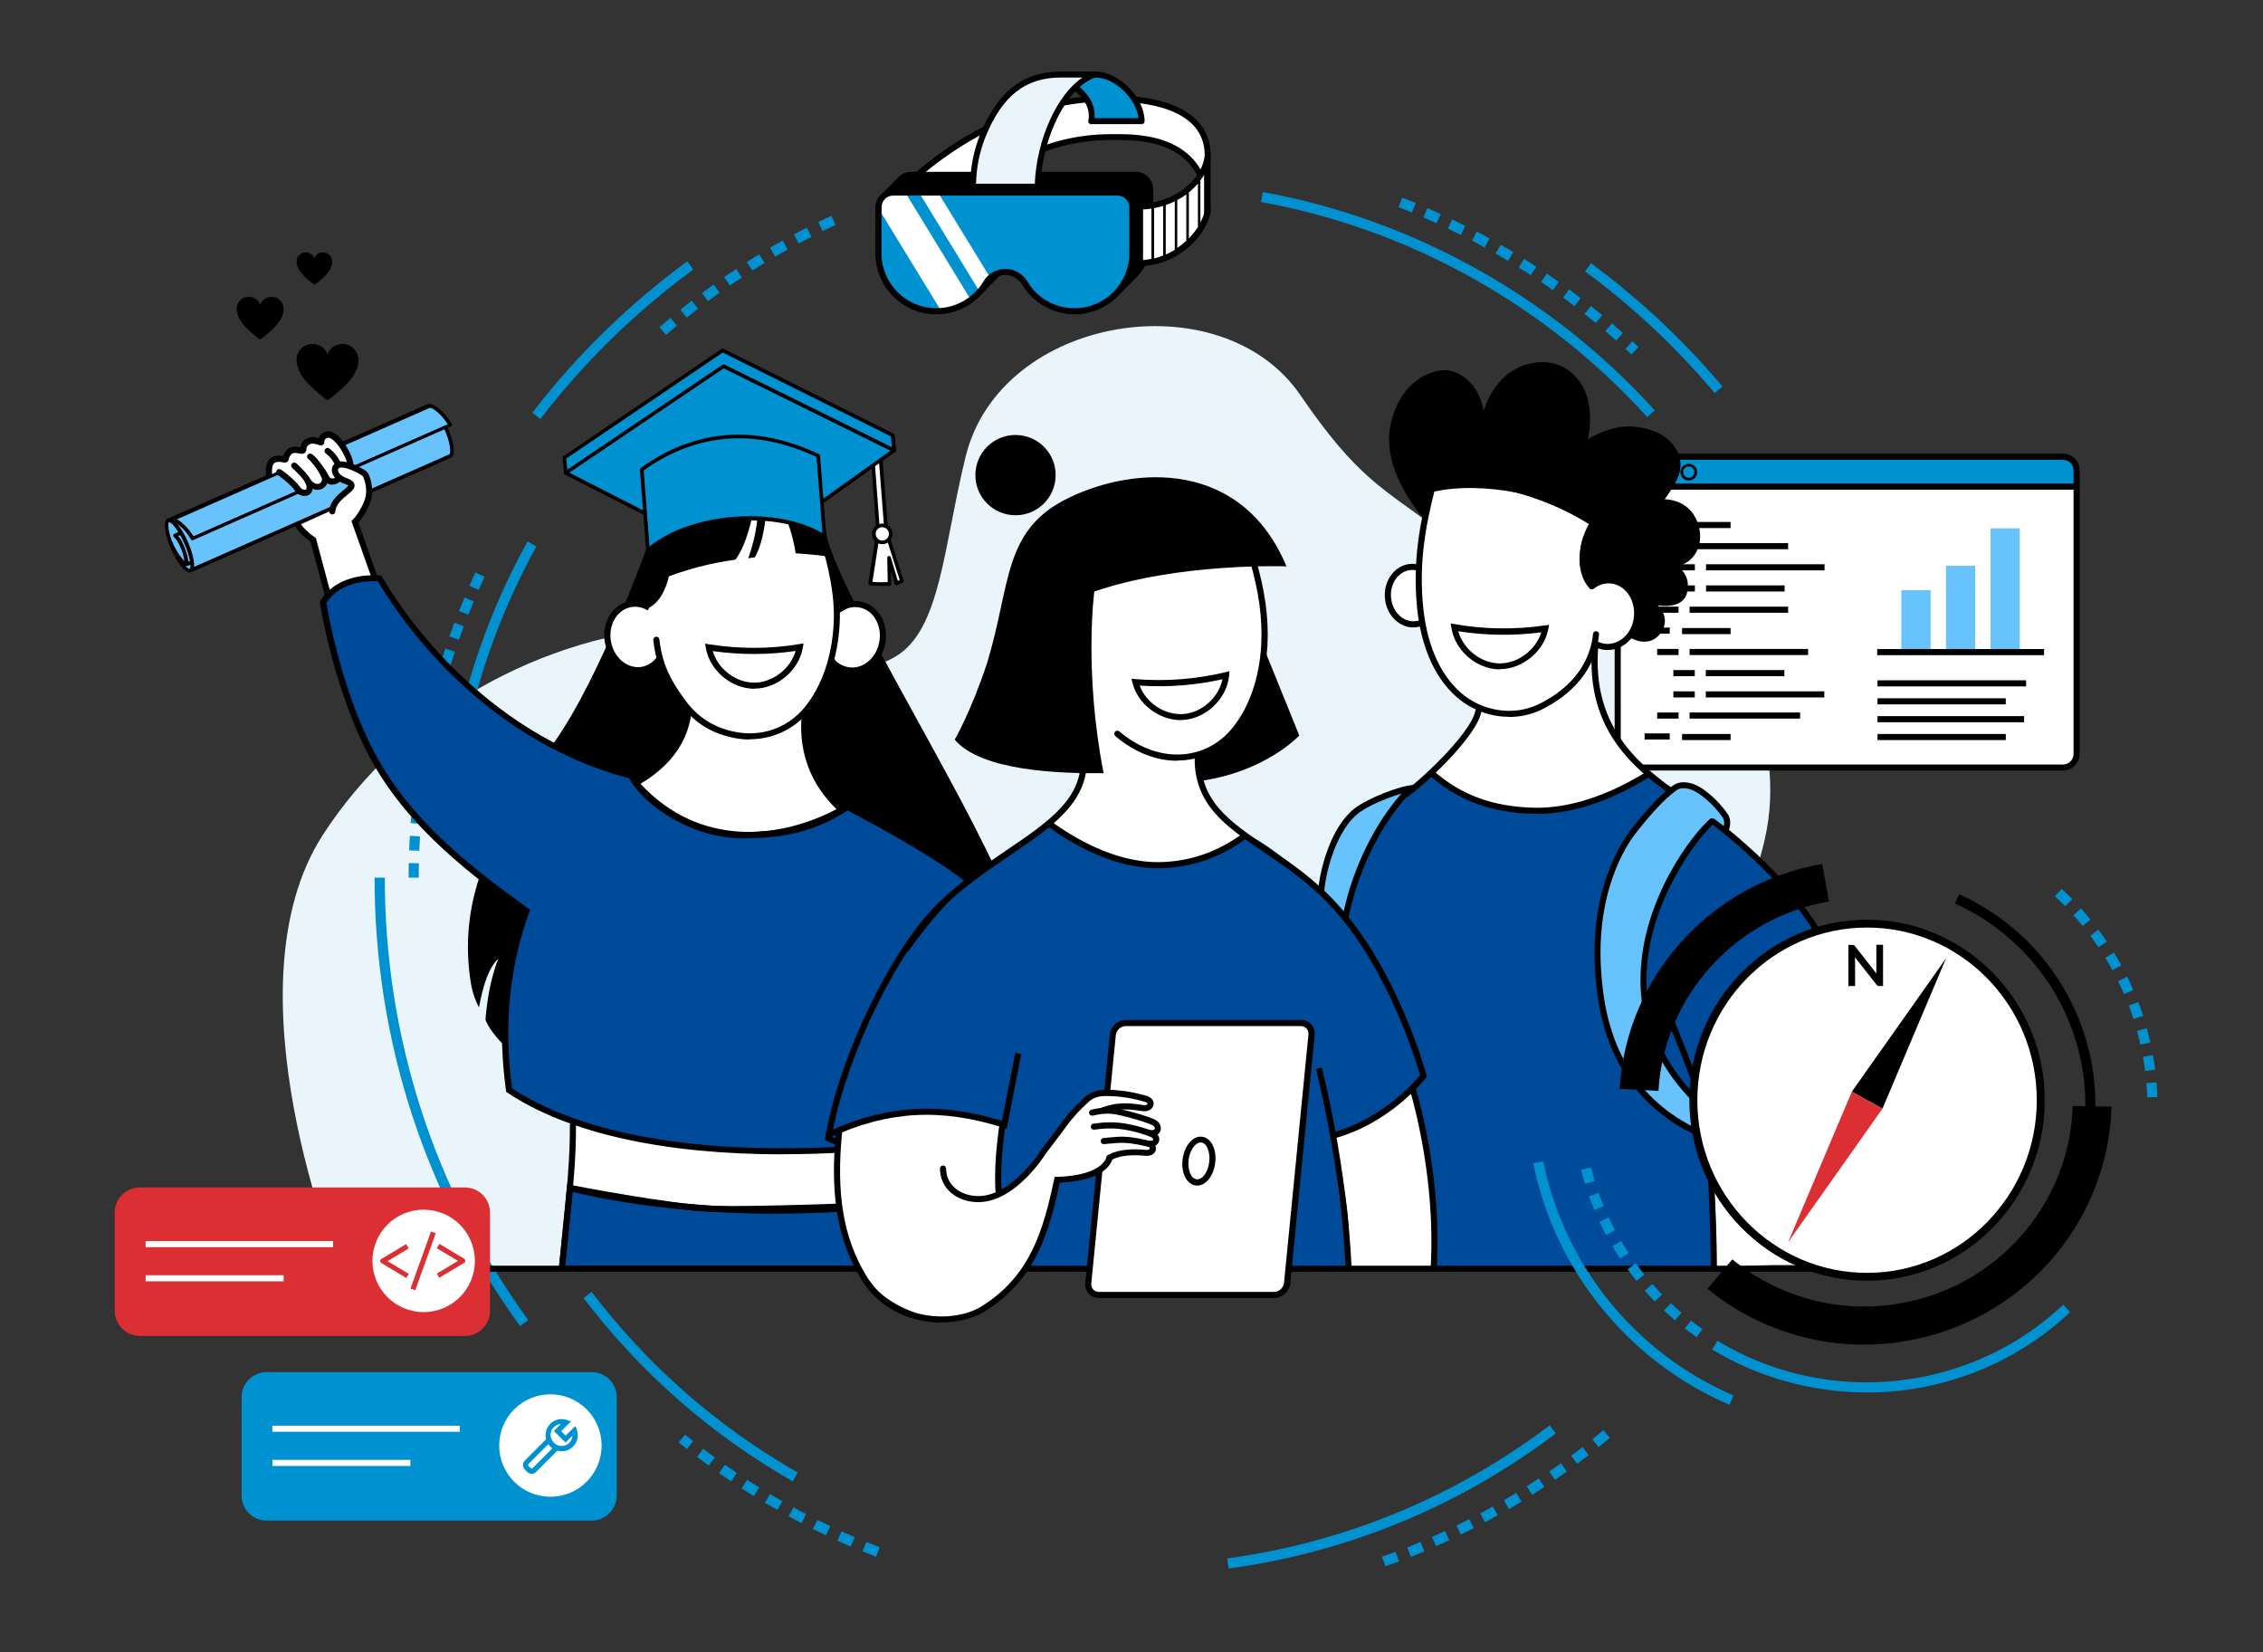 <?xml version="1.0" encoding="UTF-8"?>
<svg id="Ebene_1" data-name="Ebene 1" xmlns="http://www.w3.org/2000/svg" xmlns:xlink="http://www.w3.org/1999/xlink" viewBox="0 0 192.67 140.67">
  <rect x="0" y="0" width="192.67" height="140.67" fill="#333333" stroke="none"/>
  <defs>
    <style>
      .cls-1 {
        clip-path: url(#clippath);
      }

      .cls-2 {
        fill: none;
      }

      .cls-2, .cls-3, .cls-4, .cls-5, .cls-6, .cls-7, .cls-8, .cls-9 {
        stroke-width: 0px;
      }

      .cls-3 {
        fill: #db2f34;
      }

      .cls-4 {
        fill: #68c2fc;
      }

      .cls-5 {
        fill: #000;
      }

      .cls-6 {
        fill: #004a9a;
      }

      .cls-7 {
        fill: #fff;
      }

      .cls-8 {
        fill: #eaf4fb;
      }

      .cls-9 {
        fill: #0091d1;
      }
    </style>
    <clipPath id="clippath">
      <path class="cls-2" d="M89.3,16.4h-13.25c-.69,0-1.25.56-1.25,1.25v3.92c0,2.72,2.2,4.93,4.92,4.93,1.8,0,3.37-.96,4.23-2.4.35-.58.96-.95,1.64-.95.68,0,1.3.37,1.65.95.86,1.44,2.43,2.4,4.23,2.4,2.72,0,4.92-2.21,4.92-4.93v-3.92c0-.69-.56-1.25-1.25-1.25h-5.85Z"/>
    </clipPath>
  </defs>
  <g>
    <path class="cls-8" d="M160.32,107.7s6.65-10.31,1.35-15.16c-4.42-4.05-15.36-9.33-13.52-14.53,1.75-4.95,3.08-8.06,2.38-13.61-1.35-10.62-20.69-13.77-28.09-19.32-4.73-3.54-6.88-4.35-11.72-11.43-6.71-9.82-25.52-6.85-28.5,5.2-1.9,7.7-2.12,14.75-5.96,17.04-5.54,3.31-11.38-2.9-17.82-2.57-12.3.65-24.3,7.43-30.97,17.79-8.39,13.03,1.41,36.82,1.41,36.82l131.45-.24Z"/>
    <path class="cls-9" d="M176.79,41.3h-39.06v-.96c0-.66.53-1.19,1.19-1.19h36.68c.66,0,1.19.53,1.19,1.19v.96Z"/>
    <path class="cls-7" d="M137.73,41.39h39.06v22.83c0,.62-.53,1.12-1.19,1.12h-36.68c-.66,0-1.19-.5-1.19-1.12v-22.83Z"/>
    <path class="cls-5" d="M175.64,65.6h-36.75c-.78,0-1.42-.63-1.42-1.41v-24.15c0-.78.64-1.42,1.42-1.42h36.75c.78,0,1.42.64,1.42,1.42v24.15c0,.78-.64,1.41-1.42,1.41M138.89,39.14c-.49,0-.9.4-.9.9v24.15c0,.49.4.9.9.9h36.75c.49,0,.9-.4.9-.9v-24.15c0-.49-.4-.9-.9-.9h-36.75Z"/>
    <rect class="cls-5" x="137.88" y="41.17" width="38.79" height=".52"/>
    <path class="cls-5" d="M139.34,40.91c-.39,0-.71-.32-.71-.71s.32-.71.71-.71.71.32.71.71-.32.71-.71.71M139.34,39.71c-.27,0-.48.22-.48.48s.22.49.48.49.48-.22.48-.49-.22-.48-.48-.48"/>
    <path class="cls-5" d="M141.56,40.91c-.39,0-.71-.32-.71-.71s.32-.71.71-.71.71.32.71.71-.32.71-.71.71M141.56,39.71c-.27,0-.48.22-.48.48s.22.49.48.49.48-.22.48-.49-.22-.48-.48-.48"/>
    <path class="cls-9" d="M144.38,40.2c0,.33-.27.6-.6.6s-.6-.27-.6-.6.27-.6.6-.6.6.27.6.6"/>
    <path class="cls-5" d="M143.78,40.91c-.39,0-.71-.32-.71-.71s.32-.71.71-.71.71.32.71.71-.32.71-.71.71M143.78,39.71c-.27,0-.48.22-.48.48s.22.49.48.49.48-.22.48-.49-.22-.48-.48-.48"/>
    <rect class="cls-5" x="140.02" y="44.44" width="2.14" height=".52"/>
    <rect class="cls-5" x="143.21" y="44.44" width="4.13" height=".52"/>
    <rect class="cls-5" x="140.02" y="53.43" width="2.14" height=".52"/>
    <rect class="cls-5" x="143.21" y="53.47" width="4.13" height=".52"/>
    <rect class="cls-5" x="140.02" y="62.44" width="2.14" height=".52"/>
    <rect class="cls-5" x="143.21" y="62.49" width="4.13" height=".52"/>
    <rect class="cls-5" x="141.09" y="46.24" width="1.82" height=".52"/>
    <rect class="cls-5" x="143.85" y="46.24" width="8.39" height=".52"/>
    <rect class="cls-5" x="142.48" y="48.04" width="1.82" height=".52"/>
    <rect class="cls-5" x="145.25" y="48.04" width="10.09" height=".52"/>
    <rect class="cls-5" x="142.48" y="49.84" width="1.82" height=".52"/>
    <rect class="cls-5" x="145.25" y="49.84" width="6.69" height=".52"/>
    <rect class="cls-5" x="141.09" y="51.65" width="1.82" height=".52"/>
    <rect class="cls-5" x="143.85" y="51.65" width="8.39" height=".52"/>
    <rect class="cls-5" x="141.09" y="55.25" width="1.82" height=".52"/>
    <rect class="cls-5" x="143.85" y="55.25" width="10.09" height=".52"/>
    <rect class="cls-5" x="142.47" y="57.05" width="1.82" height=".52"/>
    <rect class="cls-5" x="145.23" y="57.05" width="6.69" height=".52"/>
    <rect class="cls-5" x="142.47" y="58.86" width="1.82" height=".52"/>
    <rect class="cls-5" x="145.23" y="58.86" width="10.09" height=".52"/>
    <rect class="cls-5" x="141.09" y="60.66" width="1.82" height=".52"/>
    <rect class="cls-5" x="143.85" y="60.66" width="9.41" height=".52"/>
    <rect class="cls-4" x="161.88" y="50.25" width="2.49" height="5.27"/>
    <rect class="cls-4" x="165.68" y="48.17" width="2.49" height="7.35"/>
    <rect class="cls-4" x="169.47" y="44.98" width="2.49" height="10.54"/>
    <rect class="cls-5" x="159.82" y="55.26" width="14.21" height=".52"/>
    <rect class="cls-5" x="159.85" y="57.92" width="12.65" height=".52"/>
    <rect class="cls-5" x="159.85" y="59.45" width="10.92" height=".52"/>
    <rect class="cls-5" x="159.85" y="62.49" width="10.92" height=".52"/>
    <rect class="cls-5" x="159.85" y="60.97" width="12.48" height=".52"/>
    <path class="cls-7" d="M48.78,95.76l-.26,5.38s4.27,1.36,12.16,1.78c7.89.42,14.75-.33,14.75-.33l-.26-4.77s-9.95-.01-13.2.06c-3.25.08-13.2-2.12-13.2-2.12"/>
    <path class="cls-9" d="M39.7,62.53l-.85-.18c1.21-5.68,3.24-11.15,6.06-16.25l.76.42c-2.77,5.02-4.78,10.41-5.97,16.01"/>
    <path class="cls-9" d="M56.71,28.51l-.57-.65c.31-.27.63-.54.94-.8l.55.66c-.31.26-.62.52-.93.79M58.47,27.04l-.54-.67c.32-.26.65-.52.97-.77l.53.68c-.32.25-.64.5-.96.76M60.28,25.64l-.52-.69c.33-.25.66-.49,1-.73l.5.7c-.33.24-.66.48-.99.72M62.14,24.3l-.49-.71c.34-.23.68-.47,1.03-.69l.48.72c-.34.23-.68.45-1.01.68M64.05,23.03l-.46-.73c.35-.22.7-.44,1.05-.65l.45.74c-.35.21-.69.43-1.04.64M66,21.84l-.44-.75c.36-.21.71-.41,1.08-.61l.42.76c-.36.2-.71.4-1.06.61M68,20.72l-.41-.76c.36-.19.73-.39,1.1-.57l.4.77c-.36.19-.72.38-1.08.57M70.04,19.68l-.38-.78c.37-.18.74-.36,1.12-.53l.36.78c-.37.17-.74.35-1.1.52"/>
    <path class="cls-9" d="M35.65,74.72h-.86c0-.41,0-.83.01-1.24l.86.02c0,.41-.01.81-.01,1.22M35.7,72.43l-.86-.03c.01-.41.03-.83.06-1.24l.86.05c-.02.4-.04.81-.06,1.22M35.82,70.14l-.86-.06c.03-.41.06-.82.1-1.23l.86.08c-.04.4-.07.81-.1,1.22M36.03,67.86l-.86-.1c.05-.41.1-.82.15-1.23l.86.11c-.05.4-.1.81-.15,1.21M36.33,65.59l-.85-.13c.06-.41.13-.82.2-1.23l.85.15c-.07.4-.13.8-.19,1.21M36.71,63.33l-.85-.16c.08-.41.16-.81.24-1.21l.85.17c-.08.4-.16.8-.24,1.2M37.18,61.09l-.84-.19c.09-.4.19-.81.29-1.21l.84.21c-.1.39-.19.79-.28,1.19M37.73,58.86l-.83-.22c.11-.4.22-.8.33-1.19l.83.24c-.11.39-.22.78-.33,1.18M38.36,56.66l-.83-.26c.12-.39.25-.79.38-1.18l.82.27c-.13.39-.25.77-.37,1.16M39.08,54.48l-.82-.29c.14-.39.28-.78.42-1.17l.81.3c-.14.38-.28.76-.42,1.15M39.88,52.34l-.8-.32c.15-.38.31-.77.46-1.15l.8.33c-.15.38-.31.76-.46,1.13M40.75,50.22l-.79-.35c.17-.38.34-.76.51-1.13l.79.36c-.17.37-.34.74-.5,1.11"/>
    <path class="cls-9" d="M138.9,30.18l-.51-.48.59-.64.52.48-.59.63ZM137.6,28.99c-.3-.27-.61-.54-.92-.8l.56-.66c.31.27.62.54.93.82l-.57.64ZM135.86,27.5c-.31-.26-.63-.52-.95-.77l.54-.68c.32.26.65.52.96.78l-.55.67ZM134.06,26.07c-.32-.25-.65-.49-.98-.73l.51-.7c.33.24.66.49.99.74l-.53.69ZM132.22,24.71c-.33-.23-.67-.47-1.01-.7l.48-.72c.34.23.68.47,1.02.71l-.5.71ZM130.33,23.43c-.34-.22-.68-.44-1.03-.66l.46-.73c.35.22.7.44,1.04.67l-.47.72ZM128.39,22.21c-.35-.21-.7-.42-1.05-.62l.43-.75c.36.2.71.41,1.07.63l-.44.74ZM126.4,21.07c-.35-.2-.71-.39-1.07-.58l.4-.77c.37.19.73.39,1.09.59l-.42.76ZM124.37,20c-.36-.18-.73-.36-1.1-.54l.37-.78c.37.18.74.36,1.11.55l-.39.77ZM122.31,19.01c-.37-.17-.74-.33-1.12-.5l.34-.79c.38.16.76.33,1.13.5l-.36.79ZM120.21,18.09c-.38-.15-.75-.31-1.13-.45l.31-.81c.39.15.77.3,1.15.46l-.33.8Z"/>
    <path class="cls-6" d="M47.84,108.02l.68-6.88s8.5,1.66,12.16,1.78c3.67.12,14.75-.33,14.75-.33l1.61,5.43h-29.21Z"/>
    <path class="cls-5" d="M77.4,108.28h-29.85l.74-7.45.28.05c.08.02,8.52,1.66,12.12,1.78,3.62.12,14.62-.32,14.73-.33h.2s1.77,5.95,1.77,5.95ZM48.12,107.76h28.58l-1.46-4.9c-1.52.06-11.21.43-14.57.32-3.27-.11-10.42-1.45-11.92-1.73l-.63,6.31Z"/>
    <path class="cls-5" d="M55.2,46.26s-4.02,11.33-8.03,16.96c-5.54,7.78-8.01,13.29-7.17,19.87.12.94.29,1.74.78,2.68.33-1.77.78-3.32,1.64-4.15-.65,1.71-.94,3.44-1.09,5.19,0,0,.8,2.76,7.44,6.21,3.17,1.24,33.32,0,33.32,0,0,0,7.17-9.31,2.76-18.83-4.41-9.52-13.77-24.33-14.6-29.09,0,0-.81-3.23-6.62-3.54-5.81-.31-8.41,4.7-8.41,4.7"/>
    <path class="cls-7" d="M71.66,68.95c-5.11-4.63-2.58-10.6-2.58-10.6l-10.46.16c.44,4.28-1.89,6.67-4.5,8.16,2.99,3.35,9.29,6.84,17.53,2.28"/>
    <path class="cls-5" d="M63.91,71.38c-4.25,0-7.73-2.01-9.98-4.54l-.21-.24.28-.16c3.29-1.89,4.72-4.48,4.37-7.91l-.03-.28,11.14-.17-.15.37c-.02.06-2.39,5.86,2.52,10.3l.27.24-.32.17c-2.82,1.56-5.47,2.2-7.88,2.2M54.53,66.73c5.04,5.43,11.84,4.71,16.69,2.16-4.14-3.99-2.95-8.91-2.51-10.28l-9.8.15c.27,3.43-1.17,6.04-4.37,7.97"/>
    <path class="cls-7" d="M55.75,50.14l-.38-4.65s9.38-4.25,13.24-1.77c0,0,1.26.31,2.24,4.43.97,4.11.49,4.11.49,4.11,0,0,1.11-.72,1.43-.77.32-.05,1.71.34,1.98.99.27.65.54,1.82.38,2.36-.16.54-1.29,2.07-2.21,2.15-1.74.15-2.07-1.04-2.07-1.04,0,0-.81,3.36-2,4.38-1.19,1.03-2,2.22-4.76,2.49-2.76.27-5.47-2.63-6.07-3.17-.6-.54-1.94-3.49-1.94-3.49,0,0-.97.87-1.46.92-.49.05-2-.6-2-.6l-.92-2.11.43-1.89.97-.92h1.79l.43.16.43-1.57Z"/>
    <path class="cls-5" d="M54.31,57.31c-1.32,0-2.52-1.08-2.81-2.59-.31-1.68.64-3.27,2.12-3.54.61-.11,1.23,0,1.79.35l-.27.44c-.44-.27-.93-.37-1.42-.28-1.2.22-1.96,1.54-1.7,2.94.26,1.4,1.44,2.36,2.64,2.14.51-.1.97-.4,1.29-.86l.43.3c-.4.57-.97.95-1.62,1.07-.15.03-.29.04-.44.04"/>
    <path class="cls-5" d="M72.57,57.35c-.15,0-.29-.01-.44-.04-.64-.12-1.4-.55-1.57-1.06l.49-.16c.08.25.6.61,1.17.71,1.21.22,2.38-.74,2.64-2.14.13-.68.02-1.37-.31-1.93-.32-.55-.81-.91-1.39-1.01-.48-.09-.97,0-1.42.28l-.27-.44c.55-.34,1.19-.46,1.79-.35.72.13,1.34.58,1.74,1.26.39.67.52,1.48.38,2.29-.28,1.51-1.49,2.59-2.8,2.59"/>
    <path class="cls-5" d="M64.22,58.64c-1.95,0-3.8-1.56-4.13-3.48l-.06-.36.36.06c2.59.4,5.16.4,7.66-.02l.36-.06-.06.36c-.32,1.92-2.17,3.49-4.12,3.49h0ZM60.68,55.43c.44,1.51,1.95,2.69,3.53,2.69h0c1.58,0,3.09-1.19,3.53-2.7-2.31.34-4.68.35-7.07.01"/>
    <path class="cls-5" d="M55.08,49.88s3.02-1.62,7.53-2.23c.99-1.34,1.36-3.32,1.88-5.54.14,1.76-.07,3.35-.78,5.42,0,0,.19-.02.56-.08.8-1.47.93-3.28,1.12-5.58,1.89,1.59,2.35,5.24,2.35,5.24,0,0,1.72.09,2.9.3l-1.14-7.91s-12.2.44-12.33.75c-.13.32-2.01,4.71-2.01,4.71.08,1.77.11,3.46-.07,4.91"/>
    <polygon class="cls-9" points="76.11 38.35 62.33 40.35 48.17 40.26 48.04 38.96 61.51 29.83 75.99 37.05 76.11 38.35"/>
    <path class="cls-5" d="M62.36,40.51l-14.19-.09c-.08,0-.15-.06-.15-.14l-.12-1.3c0-.06.02-.11.07-.14l13.47-9.13s.11-.04.16-.01l14.48,7.22s.08.07.09.12l.12,1.3c0,.08-.05.16-.13.17l-13.78,2ZM48.31,40.11l14.03.09,13.61-1.98-.1-1.07-14.32-7.14-13.32,9.03.1,1.07Z"/>
    <path class="cls-7" d="M75.62,45.82l-.47.04-.47.04-.59,3.78c.61.1,1.65.03,1.65.03l-.05-2.22.65,2.17c.11-.04.45-.2.45-.2l-1.16-3.64Z"/>
    <path class="cls-5" d="M74.99,49.88c-.31,0-.66-.01-.93-.06-.08-.02-.14-.09-.13-.18l.59-3.78c.01-.07.07-.12.14-.13l.95-.07c.06,0,.14.04.16.11l1.16,3.65c.02.07-.01.15-.08.19-.04.02-.35.17-.47.2-.04.01-.08,0-.12-.01-.04-.02-.06-.05-.08-.09l-.32-1.07.02,1.07c0,.08-.06.15-.14.16-.02,0-.36.02-.75.02M74.27,49.54c.44.05,1.04.03,1.31.02l-.04-2.07c0-.08.05-.14.13-.16.08,0,.15.04.17.11l.6,2.01s.1-.05.16-.07l-1.08-3.4-.7.05-.54,3.5Z"/>
    <polygon class="cls-7" points="74.95 38.97 74.95 38.96 63.28 38.85 63.32 39.3 74.33 39.4 74.78 45.48 75.47 45.42 74.97 38.97 74.95 38.97"/>
    <path class="cls-5" d="M74.78,45.63s-.07-.01-.1-.04c-.03-.03-.05-.07-.05-.11l-.44-5.93-10.87-.1c-.08,0-.15-.06-.15-.14l-.04-.45s.01-.09.04-.12c.03-.03.07-.05.11-.05h0l11.68.11s.08.02.11.04c.03.03.06.07.06.11l.5,6.46c0,.09-.06.16-.14.17l-.69.05s0,0-.01,0M63.46,39.14l10.87.1c.08,0,.15.06.15.14l.44,5.92.38-.03-.48-6.17-11.38-.1v.14Z"/>
    <path class="cls-6" d="M60.57,39.23c.04.51.77.87,1.62.8.86-.07,1.52-.53,1.48-1.04-.04-.51-.77-.87-1.62-.8-.86.07-1.52.53-1.48,1.04"/>
    <path class="cls-5" d="M61.99,40.15c-.36,0-.69-.07-.96-.2-.34-.17-.54-.42-.57-.71-.04-.58.65-1.09,1.58-1.16.43-.03.85.04,1.18.2.34.17.54.42.57.71.04.58-.65,1.09-1.59,1.16-.07,0-.14,0-.21,0M62.26,38.29c-.06,0-.13,0-.2,0-.78.06-1.41.48-1.38.92.01.2.17.39.44.52.29.14.66.2,1.06.17.78-.06,1.41-.48,1.38-.92-.02-.2-.17-.39-.44-.52-.24-.12-.54-.18-.86-.18"/>
    <path class="cls-7" d="M74.4,45.5c-.03-.4.27-.74.66-.78.4-.03.74.27.78.66.03.4-.27.74-.66.78-.4.03-.74-.27-.78-.66"/>
    <path class="cls-5" d="M75.11,46.33c-.21,0-.41-.07-.57-.21-.18-.15-.29-.36-.3-.6-.02-.23.06-.46.21-.64.15-.18.37-.29.6-.3.02,0,.04,0,.07,0,.45,0,.84.35.87.81.04.48-.32.9-.81.94-.02,0-.05,0-.07,0M75.12,44.88s-.03,0-.04,0c-.15.01-.29.08-.39.2-.1.11-.15.26-.13.41.01.15.08.29.19.39.11.1.25.15.41.14.31-.02.54-.3.52-.61-.02-.3-.27-.52-.56-.52"/>
    <polygon class="cls-9" points="76.11 38.35 68.61 43.71 62.37 40.89 56.43 44.48 48.17 40.26 61.6 31.19 76.11 38.35"/>
    <path class="cls-5" d="M56.43,44.64s-.05,0-.07-.02l-8.26-4.22s-.08-.07-.08-.13c0-.06.02-.11.07-.14l13.43-9.08s.11-.04.16-.01l14.51,7.16s.08.07.09.13c0,.06-.02.11-.07.14l-7.5,5.36s-.1.04-.16.02l-6.17-2.78-5.87,3.55s-.05.02-.08.02M48.47,40.24l7.95,4.06,5.86-3.55s.1-.03.15,0l6.16,2.78,7.22-5.16-14.2-7.01-13.14,8.88Z"/>
    <path class="cls-9" d="M70.19,45.69c-3.96-2.55-11.61-1.86-15.03,1.16l-.53-6.88c4.57-3.27,9.68-3.7,15.03-1.16l.53,6.88Z"/>
    <path class="cls-5" d="M55.17,47.01s-.04,0-.06-.01c-.05-.02-.09-.07-.1-.13l-.53-6.88c0-.06.02-.11.06-.14,4.68-3.35,9.79-3.74,15.19-1.18.05.02.08.07.09.13l.53,6.88c0,.06-.03.12-.08.15-.05.03-.12.03-.16,0-3.81-2.46-11.44-1.86-14.84,1.15-.03.03-.07.04-.1.04M54.8,40.05l.5,6.48c3.57-2.91,10.76-3.46,14.72-1.14l-.5-6.48c-5.23-2.46-10.18-2.07-14.72,1.14"/>
    <path class="cls-5" d="M63.84,62.96c-.47,0-.94-.05-1.42-.15-1.97-.41-3.44-1.37-4.62-3.04-1.22-1.72-1.93-3.06-2.18-5.27-.02-.14.09-.27.23-.29.16-.02.27.08.29.23.24,2.1.92,3.39,2.09,5.03,1.1,1.55,2.47,2.45,4.3,2.83,2.27.47,4.5-.3,5.95-2.05,1.47-1.77,2.36-4.33,2.5-7.19.12-2.49-.48-4.9-1.15-7.14-.04-.14.04-.28.17-.32.14-.04.28.04.32.17.68,2.28,1.3,4.74,1.17,7.31-.15,2.97-1.08,5.63-2.62,7.49-1.27,1.53-3.09,2.37-5.04,2.37"/>
    <path class="cls-5" d="M55.31,51.71c1.59-.86,1.79-3.57,1.79-3.57l-1.96.25-.29,2.53.46.79Z"/>
    <path class="cls-4" d="M14.31,44.32l22.23-9.75s1.27.4,1.8,1.61l-.46.18s.97,1.23.51,2.42l-22.21,9.9s-1.43-1.17-1.69-2.36c-.27-1.19-.17-2-.17-2"/>
    <path class="cls-4" d="M16.23,48.56l22.09-9.74h0c.32-.14.16-1.21-.36-2.39-.52-1.18-1.2-2.01-1.52-1.87l-22.13,9.76"/>
    <path class="cls-5" d="M16.23,48.72c-.06,0-.12-.04-.14-.09-.03-.08,0-.17.08-.21l22.09-9.74c.13-.06.14-.87-.44-2.18-.58-1.31-1.2-1.86-1.32-1.79l-22.13,9.76c-.08.03-.17,0-.21-.08-.04-.08,0-.17.08-.21l22.13-9.75c.5-.21,1.25.86,1.73,1.95.48,1.09.78,2.37.28,2.59l-22.09,9.74s-.04.01-.06.01"/>
    <path class="cls-4" d="M14.61,44.24c.27-.12,1.27.65,1.79,1.61l21.94-9.67c-.53-.97-1.53-1.73-1.79-1.61l-21.93,9.67Z"/>
    <path class="cls-5" d="M16.4,46.01c-.06,0-.11-.03-.14-.08-.51-.93-1.4-1.57-1.6-1.55-.08.03-.17,0-.2-.08-.04-.08,0-.17.08-.21,0,0,0,0,0,0l21.93-9.67c.4-.18,1.47.72,1.99,1.68.02.04.03.08.01.12-.02.04-.05.07-.09.09l-21.93,9.67s-.04.01-.06.01M15.07,44.21c.45.25,1.03.83,1.4,1.45l21.65-9.54c-.52-.86-1.32-1.43-1.52-1.4l-21.53,9.49Z"/>
    <path class="cls-4" d="M15.84,46.19c.52,1.18.69,2.24.38,2.38-.31.14-.99-.7-1.51-1.88-.52-1.18-.69-2.24-.38-2.38s.99.7,1.51,1.88"/>
    <path class="cls-5" d="M16.14,48.74c-.2,0-.45-.17-.72-.52-.29-.36-.6-.89-.85-1.47-.48-1.1-.78-2.37-.29-2.59.23-.1.52.07.86.49.29.37.59.89.85,1.47.48,1.09.78,2.37.29,2.58-.04.02-.09.03-.14.03M14.41,44.45s0,0-.01,0c-.13.06-.12.86.45,2.18.25.56.53,1.05.81,1.4.3.38.46.41.49.4.13-.06.12-.86-.46-2.17-.25-.56-.53-1.05-.81-1.4-.27-.34-.43-.4-.48-.4"/>
    <path class="cls-4" d="M15.84,47.96c.07-.23-.09-.88-.41-1.6-.14-.32-.36-.6-.54-.78l.37-.17"/>
    <path class="cls-5" d="M15.84,48.12s-.03,0-.04,0c-.08-.03-.13-.11-.1-.19.04-.14-.05-.7-.4-1.49-.11-.26-.3-.53-.51-.74-.04-.04-.05-.09-.04-.14,0-.05.04-.09.09-.11l.37-.17c.08-.03.17,0,.21.08.03.08,0,.17-.08.2l-.17.08c.13.15.3.38.42.67.25.58.52,1.37.41,1.7-.02.07-.08.11-.15.11"/>
    <path class="cls-5" d="M15.92,48.19c-.48,0-1.14-.99-1.58-1.99l.29-.13c.58,1.31,1.17,1.85,1.3,1.8l.37-.17.13.28-.37.17s-.09.03-.13.03"/>
    <path class="cls-7" d="M22.9,40.46s.07-1.46.74-1.37l.67.09s-.04-.56.49-.79c.53-.23,1.14.19,1.14.19,0,0-.12-.67.23-.93.35-.26,1.19.05,1.19.05,0,0,.09-.53.44-.67.35-.14,1.12.68,1.66,1.27.54.59.41,1.24.41,1.24l1.22.82s.53,1.56.23,2.26c-.3.69-.97,1.68-.97,1.68l1.78,4.93s-2.54.12-3.35.8l-.82.68-1.18-4.73-1.38-1.24,2.67-1.21s1.28-1.39,1.68-1.89c.41-.51-.06-.63-.06-.63l-.88-.42s-.09.28-.36.38c-.27.1-.59-.14-.59-.14,0,0-.26.39-.56.6-.31.2-.81-.1-.81-.1,0,0,.01.47-.33.61-.34.13-.56-.05-.56-.05l-1.99-1.74-.7.33Z"/>
    <path class="cls-5" d="M29.63,40.83c-.28,0-.52-.31-.61-.42-.17-.27-.29-.48-.4-.68-.27-.48-.45-.8-.89-1.13-.12-.09-.14-.25-.05-.36.08-.11.25-.14.36-.05.53.4.75.79,1.04,1.3.11.19.22.4.37.64.05.07.09.11.12.14.03-.13.04-.39-.01-.77-.06-.44-.43-1.12-.74-1.54-.36-.48-.74-.75-.95-.68-.17.05-.26.17-.26.35v.13s-.21.18-.21.18l-.16-.03s-.09-.02-.14-.04c-.21-.07-.54-.18-.78-.02-.16.1-.23.24-.23.39,0,.12-.05.24-.14.31-.1.08-.22.11-.34.08-.22-.05-.58-.12-.75,0-.19.14-.25.35-.27.46-.01.1-.07.18-.15.24-.08.05-.18.07-.28.05-.23-.06-.54-.09-.73,0-.08.04-.34.18-.26,1.03.01.14-.09.27-.24.28-.16,0-.27-.1-.28-.24-.07-.82.11-1.31.54-1.54.3-.15.68-.13.92-.08.06-.19.18-.44.43-.63.3-.23.73-.18,1.03-.12.03-.2.13-.48.45-.69.39-.26.82-.17,1.11-.08.07-.23.25-.46.58-.56.62-.19,1.21.46,1.52.87.29.39.75,1.18.84,1.77.08.54.09,1.23-.29,1.39-.05.02-.1.03-.15.03"/>
    <path class="cls-5" d="M27.88,50.76c-.11,0-.22-.08-.25-.19l-1.19-4.44c-.56-.4-.98-.81-1.27-1.24-.08-.12-.05-.28.07-.36.12-.08.28-.05.36.07.27.4.67.78,1.22,1.16l.08.05.02.09,1.21,4.53c.04.14-.05.28-.18.32-.02,0-.04,0-.07,0"/>
    <path class="cls-6" d="M82.6,75.04c-3.15-2.59-10.44-6.35-10.44-6.35-2.39,1.57-4.95,2.45-9.11,2.41-3.77-.03-7.42-2.35-8.93-4.43-.16-.21-.29-.43-.4-.64-14.44-3.72-21.37-16.78-21.41-16.8-3.71-.22-4.81,2.05-4.81,2.05,0,0,1.18,7.67,4.43,13.45,3.25,5.78,8.56,9.68,12.88,12.8-1.76,4.82-2.22,9.91-1.47,15.26,7.44,4.97,20.29,6.09,34.24,4.59.82-7.78,1.19-13.35-.13-16.82l5.15-5.54Z"/>
    <path class="cls-5" d="M66.68,98.28c-10.15,0-18.29-1.79-23.48-5.25l-.1-.06-.02-.12c-.75-5.37-.28-10.48,1.41-15.2-4.05-2.93-9.51-6.92-12.79-12.77-3.23-5.76-4.45-13.46-4.46-13.54v-.08s.02-.07.02-.07c.05-.1,1.23-2.42,5.06-2.2l.09.02c.08.04.1.07.17.19,1.26,2.18,8.2,13.24,21.19,16.59l.11.03.05.1c.1.19.23.4.38.6,1.5,2.07,5.06,4.29,8.72,4.32.09,0,.18,0,.26,0,3.6,0,6.14-.69,8.7-2.37l.13-.08.13.07c.07.04,7.35,3.8,10.49,6.38l.21.17-5.23,5.62c1.22,3.36.99,8.32.09,16.79l-.02.21-.21.02c-3.85.41-7.5.62-10.93.62M43.59,92.66c6.82,4.49,18.79,6.09,33.76,4.51.73-6.94,1.21-12.96-.14-16.49l-.06-.15,5.07-5.45c-2.96-2.34-9.07-5.57-10.05-6.08-2.67,1.72-5.31,2.41-9.12,2.37-3.83-.04-7.56-2.36-9.13-4.54-.14-.19-.26-.38-.36-.57-13.06-3.42-20.06-14.48-21.38-16.77-3.08-.14-4.18,1.48-4.39,1.85.14.86,1.38,7.93,4.39,13.28,3.27,5.83,8.78,9.81,12.8,12.72l.16.11-.07.18c-1.7,4.65-2.2,9.71-1.47,15.02"/>
    <path class="cls-5" d="M47.84,108.28s-.02,0-.03,0c-.14-.01-.25-.14-.23-.29.78-7.43.94-9.3.94-12.23,0-.14.12-.26.26-.26s.26.12.26.26c0,2.96-.17,4.83-.95,12.28-.01.13-.13.23-.26.23"/>
    <path class="cls-5" d="M76.81,108.11c-1.66-4.2-1.89-7.43-1.89-10.29h.52c0,2.81.22,5.98,1.85,10.1l-.48.19Z"/>
    <path class="cls-5" d="M66.09,103.34c-10.68,0-17.56-1.93-17.64-1.95l.14-.5c.11.03,11.06,3.09,26.82,1.44l.05.51c-3.36.35-6.5.49-9.37.49"/>
    <path class="cls-5" d="M29.29,29.29c-.92-.08-1.41.64-1.41.98,0-.34-.48-1.02-1.37-.98-.74.04-1.29.67-1.26,1.41.05,1.12.93,2.08,2.54,3.33.05.04.13.04.19,0,1.58-1.22,2.46-2.17,2.54-3.26.05-.74-.48-1.41-1.22-1.48"/>
    <path class="cls-5" d="M23.22,25.28c-.7-.06-1.07.48-1.07.74,0-.26-.37-.78-1.04-.75-.56.03-.99.51-.96,1.07.04.85.7,1.58,1.93,2.53.04.03.1.03.14,0,1.2-.93,1.87-1.65,1.93-2.48.04-.56-.37-1.07-.93-1.12"/>
    <path class="cls-5" d="M27.58,21.49c-.53-.05-.81.37-.81.57,0-.2-.28-.59-.79-.57-.43.02-.75.39-.73.81.03.65.54,1.2,1.47,1.92.03.02.08.02.11,0,.91-.7,1.42-1.25,1.46-1.88.03-.43-.28-.81-.71-.85"/>
    <path class="cls-5" d="M28.3,41.27c-.33,0-.62-.19-.77-.52-.26-.57-1.03-1.44-1.04-1.45-.09-.11-.08-.27.02-.37.11-.09.27-.09.37.02.03.04.83.94,1.12,1.58.13.29.41.2.46.18.13-.05.33-.22.24-.5-.04-.14.03-.28.16-.33.14-.05.28.03.33.16.18.54-.14.99-.54,1.15-.12.05-.24.07-.35.07"/>
    <path class="cls-5" d="M25.93,42.23c-.3,0-.62-.17-.83-.47-.41-.6-1.47-1.34-1.48-1.35-.12-.08-.15-.24-.06-.36.08-.12.24-.15.36-.07.05.03,1.15.8,1.62,1.48.15.22.39.28.49.23.1-.05.1-.27-.01-.54-.15-.37-.87-1.07-1.14-1.31-.11-.1-.12-.26-.02-.37.1-.11.26-.12.37-.02.11.1,1.05.95,1.27,1.5.33.82-.08,1.12-.22,1.19-.1.06-.22.08-.34.08"/>
    <path class="cls-5" d="M27.04,41.71c-.31,0-.69-.16-1.04-.59-.09-.11-.07-.27.04-.36.11-.09.27-.07.36.04.29.36.61.49.84.34.14-.09.23-.29.13-.5-.57-1.16-1.1-1.54-1.11-1.55-.12-.08-.15-.24-.07-.36.08-.12.24-.15.36-.07.03.02.64.44,1.28,1.75.21.42.07.92-.32,1.16-.13.08-.29.14-.48.14"/>
    <path class="cls-7" d="M28.29,43.53c.07-1.53,2.71-2.06,1.12-2.6-1.2-.4-1.15-1.54-.17-1.39.66.1,1.37.5,1.69.7.11.07.2.17.25.29.15.37.42,1.23.12,2.08-.4,1.13-1.08,1.81-1.08,1.81l1.64,4.64"/>
    <path class="cls-5" d="M31.86,49.32c-.11,0-.21-.07-.24-.17l-1.7-4.79.12-.12s.65-.66,1.02-1.71c.27-.79,0-1.59-.12-1.9-.03-.07-.08-.12-.14-.16-.27-.17-.97-.57-1.59-.66-.09-.01-.38-.04-.43.15-.04.18.15.55.72.74.29.1.62.25.68.55.06.33-.24.58-.62.89-.43.36-.98.81-1.01,1.41,0,.14-.12.25-.26.25,0,0,0,0-.01,0-.14,0-.25-.13-.25-.27.04-.83.71-1.39,1.2-1.79.17-.14.39-.32.43-.41h0s-.1-.06-.33-.14c-.84-.28-1.17-.9-1.06-1.35.07-.31.38-.64,1.01-.54.68.1,1.41.5,1.78.73.16.1.28.24.35.41.15.36.46,1.32.13,2.27-.32.91-.81,1.54-1.03,1.79l1.59,4.49c.05.14-.02.28-.16.33-.03.01-.06.02-.09.02"/>
    <path class="cls-9" d="M50.38,129.46h-27.68c-1.18,0-2.13-.96-2.13-2.14v-8.37c0-1.18.96-2.13,2.13-2.13h27.68c1.18,0,2.13.96,2.13,2.13v8.37c0,1.18-.96,2.14-2.13,2.14"/>
    <rect class="cls-7" x="23.19" y="121.38" width="15.96" height=".52"/>
    <rect class="cls-7" x="23.19" y="124.29" width="11.75" height=".52"/>
    <path class="cls-7" d="M42.5,123.07c0-2.41,1.95-4.36,4.36-4.36s4.36,1.95,4.36,4.36-1.95,4.36-4.36,4.36-4.36-1.95-4.36-4.36"/>
    <path class="cls-9" d="M47.82,123.55c-.36,0-.71-.14-.97-.4-.53-.53-.53-1.4,0-1.93.38-.38.94-.5,1.44-.32l.32.12-.83.83.38.38.83-.83.12.32c.18.5.06,1.06-.32,1.44h0c-.26.26-.6.4-.97.4M47.76,121.24c-.23.01-.44.11-.61.27-.37.37-.37.96,0,1.33.18.18.41.27.66.27.25,0,.49-.1.66-.27h0c.16-.17.26-.38.27-.61l-.59.59-.99-.99.59-.59Z"/>
    <path class="cls-9" d="M45.26,125.47c-.14,0-.27-.05-.38-.16l-.2-.2c-.21-.21-.21-.55,0-.76l2.12-2.12.13.29c.11.25.29.43.54.55l.29.13-2.12,2.12c-.1.1-.24.16-.38.16M46.69,122.95l-1.7,1.7s-.04.11,0,.15l.2.2s.11.04.15,0l1.7-1.7c-.14-.1-.25-.21-.35-.35"/>
    <path class="cls-9" d="M46.01,35.67l-.69-.53c3.77-4.9,8.21-9.24,13.2-12.89l.51.7c-4.92,3.6-9.3,7.88-13.02,12.72"/>
    <path class="cls-9" d="M44.28,112.9c-8.1-11.15-12.39-24.35-12.39-38.18h.87c0,13.64,4.23,26.67,12.22,37.67l-.7.51Z"/>
    <path class="cls-9" d="M145.99,33.47c-1.77-2.1-3.68-4.11-5.7-5.96-1.69-1.56-3.49-3.04-5.34-4.4l.51-.7c1.87,1.38,3.69,2.89,5.41,4.46,2.04,1.88,3.99,3.91,5.78,6.04l-.66.56Z"/>
    <path class="cls-9" d="M140.24,35.51c-8.63-9.53-20.3-16.04-32.88-18.31l.15-.85c12.76,2.31,24.61,8.91,33.37,18.58l-.64.58Z"/>
    <path class="cls-9" d="M74.58,132.54c-.39-.15-.77-.3-1.15-.46l.33-.8c.38.15.76.3,1.14.45l-.31.81ZM72.43,131.67c-.38-.16-.76-.33-1.13-.5l.35-.79c.37.17.74.33,1.12.49l-.34.79ZM70.31,130.71c-.37-.18-.75-.36-1.11-.54l.39-.77c.36.18.73.36,1.1.53l-.37.78ZM68.23,129.68c-.37-.19-.73-.39-1.09-.58l.42-.76c.36.19.71.39,1.08.57l-.4.77ZM66.19,128.56c-.36-.2-.72-.41-1.07-.62l.44-.74c.35.21.7.41,1.05.62l-.43.75ZM64.19,127.38c-.35-.22-.7-.44-1.05-.66l.47-.73c.34.22.68.44,1.03.65l-.46.74ZM62.24,126.12c-.34-.23-.68-.46-1.02-.7l.5-.71c.33.23.67.46,1.01.69l-.48.72ZM60.34,124.78c-.33-.24-.66-.49-.99-.74l.52-.69c.32.25.65.49.98.73l-.51.7ZM58.49,123.38c-.24-.19-.48-.38-.71-.57l.54-.67c.23.19.47.38.7.56l-.54.68Z"/>
    <path class="cls-8" d="M45.05,103.45c-1.04-1.87-1.99-3.81-2.83-5.78l.8-.34c.82,1.94,1.76,3.86,2.78,5.7l-.75.42Z"/>
    <path class="cls-9" d="M67.49,126.12c-6.95-3.97-12.95-9.23-17.81-15.61l.69-.52c4.79,6.29,10.7,11.46,17.55,15.38l-.43.75Z"/>
    <path class="cls-6" d="M140.2,65.99s-5.27,3.58-10.13,3.01c-4.85-.57-8.19-3.19-8.19-3.19,0,0-3.71,3.21-5.21,4.88-1.51,1.68-2.34,7.53-2.34,7.53,3.22,3.81,6.73,13.5,6.73,13.5l-.85,1.05s2.62,8.5,1.63,15.15l26.53.08c.58-7.12-3.59-16.52-3.59-16.52,0,0,7.99-3.35,12.79-6.63-5.38-10.98-10.18-13.82-17.37-18.87"/>
    <path class="cls-7" d="M157.58,84.87s2.36,6.99,1.62,10.25c-1.96,8.73-1.96,12.2-1.96,12.2l-11.32.62s.72-5.37-.95-13.05l-.23-3.35c4.11-1.77,8.75-4.22,12.84-6.67"/>
    <path class="cls-5" d="M146.18,107.94h-.52c0-.1-.01-9.71-1.18-16.35l.51-.09c1.17,6.68,1.19,16.35,1.19,16.44"/>
    <path class="cls-7" d="M121.74,52.52c-.14.32-.73.6-1.26.64-1.17.09-2.21-.93-2.31-2.27-.11-1.35.76-2.52,1.93-2.61.49-.04.96.12,1.35.41"/>
    <path class="cls-5" d="M120.33,53.42c-.58,0-1.14-.24-1.59-.68-.48-.47-.78-1.13-.83-1.84-.12-1.49.86-2.79,2.17-2.89.54-.04,1.08.12,1.53.47l-.32.41c-.35-.27-.76-.39-1.17-.36-1.03.08-1.79,1.13-1.69,2.33.05.59.29,1.13.68,1.51.38.38.87.56,1.35.52.48-.04.96-.29,1.04-.48l.47.21c-.2.44-.9.74-1.47.79-.06,0-.11,0-.17,0"/>
    <path class="cls-7" d="M122.17,41.42s-.94,1.89-1.26,4.93c-.32,3.04-.26,11.58,5.02,13.91-.24,1.53-2.31,4.28-4.05,5.55,0,0,7.38,6.92,18.37.04,0,0-5.67-4.33-4.44-11.06,0,0,3.41,1.33,3.6-2.57.18-3.8-3.91-2.59-3.91-2.59l.15-5.14c-3.5-2.28-7.39-4.39-13.48-3.07"/>
    <path class="cls-5" d="M128.49,61.03c-1.61,0-3.24-.59-4.5-1.71-1.93-1.71-3.1-4.48-3.38-8-.25-3.22.07-6.07,1.14-10.17.04-.14.18-.22.32-.18.14.04.22.18.19.32-1.06,4.04-1.38,6.84-1.13,9.99.27,3.39,1.38,6.04,3.2,7.66,1.84,1.63,4.5,2.04,6.62,1.04,1.59-.76,4.32-2.54,4.68-6.01.01-.14.14-.25.28-.23.14.01.25.14.23.28-.38,3.72-3.28,5.62-4.97,6.43-.84.4-1.76.59-2.68.59"/>
    <path class="cls-5" d="M127.69,56.99h-.05c-1.95-.03-3.78-1.62-4.07-3.55l-.06-.36.36.06c2.48.44,5.06.48,7.66.11l.36-.05-.07.35c-.35,1.9-2.2,3.42-4.12,3.42M124.15,53.73c.42,1.52,1.91,2.72,3.49,2.75.02,0,.03,0,.05,0,1.57,0,3.07-1.15,3.53-2.64-2.39.3-4.77.27-7.07-.1"/>
    <path class="cls-5" d="M136.9,55.34c-.05,0-.11,0-.16,0-.37-.02-.73-.13-1.06-.32-.12-.07-.17-.23-.1-.35.07-.12.23-.17.35-.1.26.15.54.23.83.25.57.03,1.15-.19,1.59-.64.46-.46.73-1.1.77-1.79.04-.69-.15-1.36-.54-1.88-.38-.5-.92-.8-1.5-.84-.49-.03-.96.12-1.38.45-.11.09-.28.07-.36-.04-.09-.11-.07-.27.04-.36.51-.41,1.12-.6,1.73-.56.73.05,1.4.42,1.88,1.04.47.61.7,1.4.65,2.22-.05.82-.38,1.57-.92,2.12-.51.52-1.16.8-1.84.8"/>
    <path class="cls-5" d="M135.4,50.15s-.97-.81-.92-2.67c.04-1.38.54-2.42.8-2.86-1.15-.73-6.93-4.16-13.35-3.14l-.08-.51c7.33-1.16,13.86,3.32,13.93,3.36l.21.15-.15.21s-.8,1.16-.84,2.8c-.04,1.58.7,2.23.73,2.25l-.33.4Z"/>
    <path class="cls-5" d="M121.3,44.26s-3.81-4.12-2.9-8.16c.75-3.31,2.93-4.45,4.41-4.58,1.48-.12,3.2,1.3,3.5,3.5,0,0,.8-3.22,3.74-4.01,2.94-.79,4.71,1.2,5.14,3.03.43,1.82-.02,3.37-.02,3.37,0,0,1.8-1.19,3.71-1.1,3.28.17,4.67,2.34,4.05,4.14-.29.84-1.2,2.06-1.2,2.06,0,0,1.78-.05,2.61,1.55.96,1.86.15,3.81-1.56,4.15,0,0,1.24.64.85,2.26-.35,1.47-2.48,1.07-2.48,1.07,0,0,1.23,1.12.17,2.45-1.03,1.29-2.64.24-2.64.24,0,0,1.17-1.47.71-2.62-.46-1.15-.66-1.81-1.45-2.02-.79-.21-2.54.35-2.54.35,0,0-2.01-2.52.07-5.41-2.89-2.35-9.34-3.64-13.52-2.64l-.65,2.35Z"/>
    <path class="cls-5" d="M119.43,68.09l-.23-.46c.99-.5,6.15-5.15,6.44-7.24l.51.07c-.32,2.34-5.63,7.09-6.72,7.64"/>
    <path class="cls-4" d="M119.77,67.42s-.44.01-1.3.03c-.86.01-3.04,1.14-4.34,3-1.3,1.87-1.37,3.29-2,7.02-.64,3.74,1.71,12.14,1.71,12.14l.52-9.95s1.29-6.18,2.38-8.14c1.1-1.95,3.03-4.11,3.03-4.11"/>
    <path class="cls-5" d="M113.58,89.66c-.13-.67-.29-1.33-.45-2.02-.71-2.98-1.5-6.36-.88-12.07.18-1.65,1.06-5.18,3.09-6.75,1.1-.85,3.82-1.93,5.01-1.99l.03.52c-.99.05-3.65,1.05-4.72,1.88-1.75,1.35-2.69,4.57-2.89,6.4-.62,5.63.17,8.96.87,11.9.16.69.32,1.36.45,2.03l-.51.1Z"/>
    <path class="cls-5" d="M153.23,104l-.17-.49c3.17-1.08,5.27-4.74,5.71-7.8.57-3.98-.24-8.13-2.52-13.06-2.2-4.75-5.27-8.39-10.58-12.57-.63-.49-1.34-.98-2.1-1.5-3.89-2.66-8.73-5.97-8-13.8l.52.05c-.7,7.52,4.01,10.74,7.78,13.33.77.52,1.49,1.02,2.13,1.52,5.38,4.24,8.49,7.93,10.73,12.76,2.33,5.03,3.15,9.27,2.57,13.35-.46,3.21-2.68,7.07-6.06,8.22"/>
    <path class="cls-4" d="M136.44,85.36s-1.55-8.57,2.1-13.47c3.01-4.04,4.5-5.06,4.5-5.06,1.55.33,2.97,1.27,3.86,2.66v.93l-.93-.69c-.13-.09-.3-.08-.41.04-1.59,1.69-4.29,5.56-5.64,12.59.47,6.32,2,9.55,5.7,12.48,0,0-.27,1.45-.61,1.57-8.63-3.81-8.57-11.04-8.57-11.04"/>
    <path class="cls-5" d="M115.26,107.96c-2.79-9.19-1.43-27.79-.88-30.29,1.2-5.52,4.08-9.35,5.43-10.6l.35.38c-1.31,1.22-4.1,4.94-5.28,10.33-.52,2.39-1.84,21.1.87,30.03l-.5.15Z"/>
    <path class="cls-5" d="M145.49,97.13c-5.77-2.29-9-6.82-9.6-13.45l-.02-.19c-.73-7.58,2.21-11.9,3.12-13.04,1.44-1.79,2.54-2.93,3.46-3.58.45-.32,1.04-.36,1.75-.11.73.25,2.01,1.25,2.92,2.58.32.47.18,1.27-.06,1.61l-.42-.3c.15-.21.23-.76.05-1.02-.9-1.31-2.12-2.2-2.67-2.39-.55-.19-.97-.17-1.28.04-1.15.82-2.47,2.38-3.35,3.48-.88,1.1-3.72,5.27-3.01,12.67l.02.19c.58,6.42,3.7,10.8,9.28,13.01l-.19.48Z"/>
    <path class="cls-5" d="M145.46,95.03c-3.9-3.31-5.85-7.28-5.79-11.81.09-6.65,4.49-12.34,5.99-13.55l.32.4c-1.25,1.01-5.71,6.63-5.8,13.15-.06,4.36,1.83,8.2,5.61,11.4l-.34.4Z"/>
    <path class="cls-5" d="M144.08,92.23l-.09-.24c-1.39-3.67-2.17-5.55-3.2-7.74l.47-.22c1.01,2.15,1.79,4.01,3.13,7.53,6.18-2.38,12.99-6.86,13.05-6.91l.29.43c-.07.05-7.1,4.68-13.4,7.05l-.24.09Z"/>
    <path class="cls-5" d="M130.89,69.29c-.06,0-.13,0-.19,0-3.66-.06-6.6-1.13-8.99-3.28l.35-.39c2.28,2.06,5.11,3.09,8.64,3.15,2.87.04,6.02-.96,9.36-2.99l.27.44c-3.35,2.04-6.53,3.07-9.45,3.07"/>
    <path class="cls-7" d="M113.4,96.43s2.22.29,6.84-3.89c0,0,2.18,10.91,1.83,15.69l-7.24-.18c.21-4.15-.36-7.43-1.43-11.61"/>
    <path class="cls-6" d="M121.17,91.73s-2.28-9.59-8.18-15.31c-5.71-5.54-6.97-5.28-6.97-5.28,0,0-2.17,2.12-5.31,2.52-3.87.49-9.49-2.3-11.21-3.43,0,0-14.14,5.77-18.93,26.38.89,1.69,14.77-.86,14.77-.86l-1.39,12.2,30.89.33-1.44-11.57c2.64-.52,5.23-2.2,7.78-4.98"/>
    <rect class="cls-5" x="38.56" y="107.76" width="118.68" height=".52"/>
    <path class="cls-7" d="M93.55,110.25h14.92c.55,0,1.05-.45,1.1-1l2.08-21.14c.05-.55-.35-1-.9-1h-14.92c-.55,0-1.05.45-1.1,1l-2.08,21.14c-.05.55.35,1,.9,1"/>
    <path class="cls-5" d="M108.48,110.51h-14.92c-.34,0-.65-.13-.87-.38-.22-.24-.33-.57-.29-.91l2.09-21.14c.06-.68.67-1.24,1.36-1.24h14.92c.34,0,.65.13.87.38.22.24.32.57.29.91l-2.08,21.14c-.07.68-.68,1.24-1.36,1.24M95.84,87.36c-.42,0-.8.35-.84.77l-2.09,21.14c-.02.19.04.38.16.51.12.13.29.21.49.21h14.92c.42,0,.8-.35.84-.77l2.08-21.14c.02-.19-.04-.38-.16-.51-.12-.13-.29-.21-.49-.21h-14.92Z"/>
    <path class="cls-7" d="M102.32,97.02c-.62-.08-1.24.67-1.37,1.67-.13,1.01.26,1.89.89,1.97s1.24-.67,1.37-1.67c.13-1.01-.26-1.89-.89-1.97"/>
    <path class="cls-5" d="M101.93,100.93s-.09,0-.13,0c-.78-.1-1.27-1.1-1.11-2.26.16-1.16.89-1.99,1.66-1.89.39.05.73.33.93.79.19.42.25.94.18,1.47-.15,1.1-.81,1.9-1.53,1.9M102.22,97.27c-.45,0-.91.64-1.02,1.45-.11.85.19,1.62.67,1.68.51.06.97-.6,1.08-1.45.06-.44,0-.86-.14-1.19-.07-.17-.24-.45-.53-.49-.02,0-.04,0-.06,0"/>
    <path class="cls-5" d="M107.7,55.41l2.92,7.21s-3.63,3.96-10.87,4.06c-7.24.09-10.02-2.57-9.58-3.21.22-.32,1.08-5.14,1.7-5.54,4.1-2.62,15.63-.49,15.82-2.52"/>
    <path class="cls-7" d="M107.67,55.25c-.29,3.51-1.3,7.46-5.84,9.07.04,2.44,1.24,4.54,4.19,6.82,0,0-1.83,2.08-6.42,2.57-4.58.49-10.15-3.19-10.15-3.19,0,0,2.87-3.65,2.89-5.1s-.53-3.43-.53-3.43l-.64-13.87,15.09-1.87c.85,2.3,1.38,5.22,1.4,9.01"/>
    <path class="cls-5" d="M113.45,96.96l-.13-.5c4.28-1.12,7.08-4.31,7.58-4.92-.31-1.08-2.63-8.89-7.39-14.17-1.9-2.11-4.04-3.55-5.92-4.83-3.24-2.19-6.04-4.08-5.87-8.28l.52.02c-.15,3.91,2.41,5.64,5.65,7.83,1.91,1.29,4.08,2.76,6.02,4.91,5.19,5.75,7.52,14.43,7.54,14.52l.03.12-.08.1c-.12.16-3.06,3.92-7.94,5.2"/>
    <path class="cls-7" d="M80.05,112.34s-8.16-1.02-8.59-9.26c0,0-.57-6.51.48-7.07,0,0,5.41-2.75,13.25-.25l-.15,5.92s1.51-.26,2.8-2.27c1.29-2.02,4.35-5.29,4.83-5.74.34-.31.76-.52,1.22-.58.56-.07,1.56.01,2.27.11.71.1,1.55.36,1.55.36.74.21.48.89-.19.8-1.01-.14-1.46-.25-2.36-.17-.48.04-1.98.56-1.98.56,0,0,.88-.23,1.69-.16s3.11.75,3.57,1c.55.3.42,1.02-.39.9.08.03.15.06.21.08.62.27.41.9-.23.82l-1.29-.24c.5.08.93.19,1.26.25.49.08.07.86-.47.75-.34-.07-2.9.33-2.89.42-1.04,1.6-2.06,1.8-4.39,1.85-1.57,3.94-2.83,11.57-10.19,11.91"/>
    <path class="cls-5" d="M98.56,73.92c-3.98,0-7.66-2.3-9.51-3.67l.31-.42c1.8,1.33,5.37,3.57,9.2,3.57h.06c2.62-.02,5.05-.85,7.24-2.48l.31.42c-2.27,1.7-4.81,2.56-7.54,2.58h-.06Z"/>
    <path class="cls-5" d="M70.22,97.04l.09-.49c1.25-6.86,5.64-15.88,9.6-19.7,1.85-1.79,3.94-3.21,5.78-4.46,3.62-2.46,6.47-4.39,6.32-7.87l.52-.02c.17,3.77-2.94,5.88-6.54,8.32-1.82,1.24-3.89,2.64-5.71,4.4-3.8,3.67-8.01,12.23-9.36,18.94,4.81-2.1,9.16-2.32,14.39-.73.19-1.01.84-4.4,1.14-5.79l.51.11c-.35,1.62-1.18,6.01-1.19,6.06l-.05.29-.28-.09c-5.39-1.69-9.8-1.44-14.76.83l-.45.21Z"/>
    <path class="cls-5" d="M100.22,64.77c-.47,0-.96-.05-1.44-.15-1.33-.28-2.69-.97-3.82-1.95-.11-.09-.12-.26-.03-.37.1-.11.26-.12.37-.03,1.06.92,2.34,1.57,3.59,1.83,2.27.48,4.5-.28,5.96-2.03,1.48-1.77,2.38-4.32,2.53-7.18.12-2.19-.2-4.53-.97-7.15-.99-.49-12.92,1.34-13.89,2.12-.03.09-.11.17-.21.18-.15.02-.27-.08-.29-.22-.04-.28-.09-.66,4.66-1.56,1.02-.19,9.94-1.85,10.22-.7.8,2.68,1.13,5.09,1.01,7.35-.16,2.97-1.1,5.63-2.65,7.48-1.27,1.52-3.08,2.36-5.02,2.36M106.38,47.71s0,0,0,.01c0,0,0,0,0-.01"/>
    <path class="cls-5" d="M100.52,61.31c-1.85,0-3.65-1.37-4.1-3.17l-.09-.35.36.03c2.61.21,5.18,0,7.64-.59l.35-.09-.03.36c-.18,1.94-1.9,3.64-3.85,3.79-.09,0-.19.01-.28.01M97.03,58.37c.55,1.48,2.14,2.54,3.73,2.42,1.58-.12,3-1.41,3.32-2.96-2.27.51-4.64.7-7.05.54"/>
    <path class="cls-5" d="M81.28,62.98s1.4-2.41,2.76-6.53c2.06-6.74,1.3-11.34,6.96-14.07,5.66-2.74,14.74-3.23,18.53,5.84,0,0-9.12-.34-16.36,2.14,0,0-.91,6.74.79,15.47-3.78.03-10.4-.18-12.67-2.85"/>
    <path class="cls-5" d="M89.86,40.79c-.19,1.88-1.86,3.25-3.74,3.06-1.88-.19-3.25-1.86-3.06-3.74.19-1.88,1.86-3.25,3.74-3.06,1.88.19,3.25,1.86,3.06,3.74"/>
    <path class="cls-7" d="M120.25,92.54c1.4,4.93,2.11,10.45,1.83,15.38"/>
    <path class="cls-5" d="M122.33,107.93l-.52-.03c.27-4.77-.37-10.2-1.82-15.29l.5-.14c1.46,5.14,2.12,10.63,1.84,15.46"/>
    <path class="cls-5" d="M114.57,108.06c-.39-8.76-2.51-16.96-2.53-17.04l.5-.13c.02.08,2.15,8.34,2.54,17.15l-.52.02Z"/>
    <path class="cls-3" d="M39.6,113.74H11.91c-1.18,0-2.14-.96-2.14-2.14v-8.37c0-1.18.96-2.13,2.14-2.13h27.68c1.18,0,2.13.96,2.13,2.13v8.37c0,1.18-.96,2.14-2.13,2.14"/>
    <rect class="cls-7" x="12.4" y="105.66" width="15.96" height=".52"/>
    <rect class="cls-7" x="12.4" y="108.57" width="11.75" height=".52"/>
    <path class="cls-7" d="M31.71,107.35c0-2.41,1.95-4.36,4.36-4.36s4.36,1.95,4.36,4.36-1.95,4.36-4.36,4.36-4.36-1.95-4.36-4.36"/>
    <path class="cls-3" d="M34.58,108.8l-2.1-1.26c-.07-.04-.11-.11-.11-.18s.04-.15.11-.18l2.1-1.26.22.37-1.8,1.08,1.8,1.08-.22.37Z"/>
    <path class="cls-3" d="M37.41,108.8l-.22-.37,1.8-1.08-1.8-1.08.22-.37,2.1,1.26c.07.04.11.11.11.18s-.04.15-.11.18l-2.1,1.26Z"/>
    <rect class="cls-3" x="33.45" y="107.13" width="5.16" height=".43" transform="translate(-77.18 104.93) rotate(-70.22)"/>
    <path class="cls-7" d="M144.17,93.67c0-8.3,6.62-15.03,14.79-15.03s14.79,6.73,14.79,15.03-6.62,15.03-14.79,15.03-14.79-6.73-14.79-15.03"/>
    <path class="cls-5" d="M158.96,109.04c-8.34,0-15.13-6.9-15.13-15.37s6.79-15.37,15.13-15.37,15.13,6.9,15.13,15.37-6.79,15.37-15.13,15.37M158.96,78.97c-7.97,0-14.45,6.59-14.45,14.7s6.48,14.7,14.45,14.7,14.45-6.59,14.45-14.7-6.48-14.7-14.45-14.7"/>
    <path class="cls-5" d="M179.76,94.22l-3.3-.06c-.2,7.88-5.86,14.95-14.02,16.68-5.5,1.17-10.95-.33-14.95-3.62l-2.12,2.5c4.76,3.9,11.22,5.68,17.75,4.29,9.69-2.06,16.42-10.44,16.65-19.8"/>
    <path class="cls-5" d="M137.9,92.7l3.3.18c.45-7.86,6.32-14.69,14.52-16.13l-.58-3.2c-9.74,1.71-16.71,9.82-17.24,19.15"/>
    <path class="cls-9" d="M182.81,93.43c-.01-.4-.04-.8-.07-1.21l.86-.07c.04.42.06.83.07,1.25l-.86.03ZM182.63,91.17c-.05-.4-.11-.8-.18-1.19l.85-.15c.07.41.14.82.19,1.24l-.86.11ZM182.24,88.94c-.09-.39-.19-.78-.29-1.17l.83-.23c.11.4.21.81.3,1.21l-.84.19ZM181.64,86.75c-.12-.38-.26-.76-.4-1.14l.81-.3c.15.39.29.78.42,1.18l-.82.27ZM180.84,84.63c-.16-.37-.33-.73-.51-1.1l.78-.38c.18.38.36.76.52,1.14l-.8.34ZM179.85,82.6c-.19-.35-.39-.7-.61-1.05l.74-.45c.22.36.43.72.63,1.08l-.76.42ZM178.67,80.66c-.22-.33-.46-.66-.7-.99l.69-.52c.25.34.49.68.72,1.02l-.72.48ZM177.32,78.84c-.17-.21-.34-.41-.52-.62l-.27-.3.64-.58.28.31c.18.21.36.43.54.64l-.67.54ZM175.82,77.15c-.28-.29-.57-.57-.87-.84l.59-.63c.3.28.6.57.9.87l-.62.6Z"/>
    <path class="cls-9" d="M147.24,119.6c-8.59-3.7-14.83-11.39-16.7-20.55l.85-.17c1.81,8.89,7.87,16.34,16.2,19.93l-.34.79Z"/>
    <path class="cls-9" d="M144.45,113.85c-.34-.24-.68-.49-1.01-.74l.53-.68c.32.25.64.49.97.72l-.5.71ZM142.6,112.41c-.32-.27-.63-.55-.93-.83l.59-.63c.29.28.59.54.9.81l-.56.66ZM140.88,110.81c-.29-.3-.57-.61-.85-.92l.65-.57c.27.3.54.6.82.89l-.62.6ZM139.33,109.06c-.26-.33-.51-.66-.76-.99l.7-.51c.24.33.48.65.73.96l-.67.54ZM137.94,107.16c-.23-.35-.45-.7-.66-1.06l.74-.44c.2.35.42.69.64,1.02l-.72.48ZM136.74,105.14c-.2-.37-.38-.74-.56-1.12l.78-.37c.17.36.35.72.54,1.08l-.76.41ZM135.74,103.02c-.16-.39-.31-.77-.45-1.17l.81-.29c.14.38.28.76.44,1.13l-.8.33ZM134.95,100.81c-.12-.4-.23-.8-.34-1.21l.84-.21c.1.39.21.78.32,1.16l-.83.25Z"/>
    <path class="cls-9" d="M158.92,118.55c-1.46,0-2.93-.13-4.39-.38-3.12-.55-6.07-1.65-8.76-3.28l.45-.74c2.59,1.57,5.44,2.64,8.46,3.17,7.59,1.34,15.43-.99,20.98-6.24l.59.63c-4.68,4.42-10.93,6.85-17.33,6.85"/>
    <path class="cls-5" d="M174.72,105.27l-.7-.51c.45-.62.88-1.28,1.25-1.95,4.93-8.89,1.58-20.19-7.46-25.2-.45-.25-.91-.48-1.37-.69l.36-.79c.48.22.96.46,1.43.72,9.45,5.24,12.95,17.07,7.79,26.38-.39.71-.83,1.39-1.31,2.04"/>
    <polygon class="cls-5" points="157.66 92.95 160.27 94.39 165.69 81.58 157.66 92.95"/>
    <polygon class="cls-3" points="157.66 92.95 160.27 94.39 152.24 105.76 157.66 92.95"/>
    <path class="cls-5" d="M160.32,80.45v3.5h-.33c-.05,0-.09,0-.13-.03-.03-.02-.07-.05-.1-.09l-1.83-2.33c0,.11.01.21.01.3v2.15h-.57v-3.5h.34s.05,0,.07,0c.02,0,.04,0,.05.02.02,0,.03.02.05.03.01.01.03.03.05.05l1.83,2.34c0-.06,0-.11-.01-.17,0-.05,0-.11,0-.15v-2.13h.57Z"/>
    <path class="cls-5" d="M83.31,102.35c-1.9,0-3.28-1.2-3.28-2.86,0-.14.12-.26.26-.26s.26.12.26.26c0,1.35,1.16,2.34,2.76,2.34,2.88,0,5.33-3.92,5.35-3.96.02-.02.93-1.2,1.71-2.28.75-1.03,1.35-1.58,1.83-2.03l.1-.1c.38-.35.85-.58,1.36-.65.6-.08,1.64.01,2.34.12.72.11,1.55.35,1.59.36.51.14.68.5.62.79-.07.31-.4.58-.92.52l-.25-.03c-.8-.11-1.07-.15-1.86-.08-.44.04-1.17.28-1.18.28-.13.04-.28-.03-.33-.16-.04-.14.03-.28.16-.33.03-.01.8-.26,1.3-.31.84-.07,1.15-.03,1.98.08l.25.04c.22.03.33-.06.34-.11,0-.04-.06-.13-.26-.18,0,0-.84-.25-1.52-.35-.72-.11-1.68-.18-2.2-.11-.4.05-.78.23-1.08.51l-.1.1c-.46.43-1.04.97-1.76,1.95-.79,1.09-1.71,2.27-1.71,2.27-.09.15-2.61,4.18-5.78,4.18"/>
    <path class="cls-5" d="M98.05,96.75c-.07,0-.14,0-.22-.02-.14-.02-.24-.15-.22-.3.02-.14.14-.24.29-.22.26.04.4-.03.42-.11.03-.08-.03-.21-.2-.3-.41-.23-2.66-.9-3.47-.97-.76-.07-1.59.15-1.6.15-.14.04-.28-.05-.32-.18-.04-.14.04-.28.18-.32.04-.01.94-.25,1.78-.17.84.08,3.16.75,3.67,1.03.37.2.55.58.44.93-.08.24-.33.48-.77.48"/>
    <path class="cls-5" d="M97.96,97.65s-.1,0-.15-.01c-.14-.02-.24-.15-.22-.29.02-.14.13-.25.29-.22.18.02.28-.03.3-.1.02-.06-.05-.16-.21-.23-.49-.22-1.66-.58-2.72-.69-1.02-.11-2.07.07-2.08.07-.14.02-.27-.07-.3-.21-.02-.14.07-.28.21-.3.04,0,1.13-.2,2.23-.08,1.11.12,2.35.5,2.87.73.46.2.58.57.5.84-.07.24-.32.48-.72.48"/>
    <path class="cls-5" d="M80.16,112.6c-.65,0-1.31-.07-1.95-.22-2.08-.48-3.81-1.7-4.86-3.43-2.05-3.35-2.72-7.27-2.16-12.73.01-.14.15-.24.29-.23.14.01.25.14.23.28-.55,5.33.09,9.16,2.08,12.4.99,1.61,2.6,2.74,4.54,3.2,1.9.44,3.92.18,5.29-.68,4.09-2.58,5.2-6.41,6.13-10.79l.04-.2h.2c3.94-.13,4.2-1.66,4.21-1.67l.02-.12.11-.07c1.2-.69,3.1-.45,3.18-.44.24.02.37-.03.38-.1,0-.06-.04-.14-.11-.16-.12-.02-.26-.05-.41-.09-.59-.13-1.41-.31-2.38-.23l-.99.09c-.17,0-.27-.09-.28-.24-.01-.14.09-.27.24-.28l.99-.09c1.05-.09,1.91.1,2.54.24.14.03.27.06.39.08.33.06.57.4.53.74-.04.3-.31.6-.95.54-.03,0-1.7-.22-2.76.32-.14.46-.86,1.81-4.47,1.97-.95,4.41-2.12,8.27-6.32,10.92-1.01.64-2.34.97-3.73.97"/>
    <path class="cls-5" d="M84.77,101.7c-.15-2.2.08-4.3.36-6.23l.51.07c-.37,2.61-.47,4.38-.35,6.12l-.52.04Z"/>
    <path class="cls-9" d="M104.6,133.54l-.12-.86c9.94-1.33,19.44-5.25,27.46-11.33l.52.69c-8.13,6.17-17.77,10.15-27.86,11.5"/>
    <path class="cls-9" d="M117.95,133.36l-.29-.82c.38-.14.77-.27,1.15-.42l.3.81c-.39.14-.77.29-1.16.42M120.13,132.54l-.32-.8c.38-.15.76-.3,1.13-.46l.33.8c-.38.16-.76.32-1.14.47M122.27,131.64l-.35-.79c.37-.16.74-.33,1.11-.5l.36.78c-.37.17-.75.35-1.13.51M124.38,130.66l-.38-.78c.36-.18.73-.36,1.09-.55l.39.77c-.37.19-.74.37-1.11.55M126.44,129.61l-.41-.76c.36-.19.72-.39,1.07-.59l.42.75c-.36.2-.72.4-1.09.6M128.47,128.48l-.43-.75c.35-.21.7-.41,1.05-.63l.45.74c-.35.21-.71.43-1.06.64M130.45,127.27l-.46-.73c.34-.22.69-.44,1.02-.67l.48.72c-.35.23-.69.45-1.04.67M132.39,125.99l-.49-.71c.33-.23.67-.46,1-.7l.5.7c-.33.24-.67.48-1.01.71M134.28,124.63l-.52-.69c.33-.24.65-.49.97-.74l.53.68c-.33.25-.65.5-.99.75M136.11,123.21l-.54-.67c.32-.26.63-.51.94-.78l.55.66c-.32.27-.63.53-.96.79"/>
    <path class="cls-5" d="M71.3,97.46s-.63-.11-1.08-.42l.3-.42c.29.21.72.31.86.34l-.09.51Z"/>
  </g>
  <g>
    <path class="cls-7" d="M77.55,15.55c.04-.11,5.44-6.17,13.98-6.94,8.54-.77,10.43,2.06,10.43,2.06,0,0,1.01,1.39,1.01,2.27s-.31,6.1-.31,6.1c0,0,0-6.07-3.14-6.7-3.14-.63-7.15-1.54-12.97,1.33l-3.35,2.72-5.65-.84Z"/>
    <path class="cls-5" d="M79.36,22.69s-.05,0-.08-.01c-.13-.04-.2-.18-.16-.32.04-.11,3.65-10.94,15.56-10.94.06,0,.12,0,.17,0h.21c1.98,0,8,.03,8,6.61,0,.14-.11.25-.25.25s-.25-.11-.25-.25c0-6.08-5.45-6.1-7.5-6.11h-.21c-.06,0-.11,0-.17,0-11.53,0-15.05,10.48-15.08,10.59-.03.11-.13.17-.24.17"/>
    <path class="cls-5" d="M96.66,14.63h-19.1c-.42,0-.81.18-1.09.48-.33.34-.67.67-1,1-.18.17-.35.35-.52.53-.08.09-.15.17-.21.27-.05.1-.1.2-.13.3-.04.14-.06.28-.06.43v3.92c0,2.85,2.32,5.18,5.18,5.18.42,0,.83-.05,1.24-.15.4-.1.8-.25,1.16-.44.38-.2.73-.44,1.04-.73.18-.16.35-.34.52-.51.18-.18.37-.37.55-.55.28-.28.55-.55.82-.83.01-.01.02-.02.04-.04.06-.05.16-.06.24-.08.09-.02.18-.03.27-.03.58,0,1.13.32,1.43.83.93,1.56,2.63,2.53,4.45,2.53.58,0,1.15-.1,1.7-.28.54-.19,1.05-.47,1.5-.82.25-.2.48-.44.71-.67.24-.24.49-.48.73-.72.17-.17.35-.34.51-.52.99-.98,1.54-2.29,1.54-3.68v-3.92c0-.83-.67-1.51-1.5-1.51M76.13,15.81h0ZM76.05,15.88h0,0ZM75.98,15.96h0ZM75.9,16.03h0s0,0,0,0ZM75.82,16.11h0ZM75.75,16.18h0s0,0,0,0ZM75.58,16.35h0ZM75.23,16.7h0ZM83.5,24.75h0ZM84.62,23.63h0s0,0,0,0ZM96.14,23.87h0,0Z"/>
    <path class="cls-7" d="M102.82,18.04c-.44,2.07-2.87,4.35-5.74,4.35v-4.81c2.9,0,5.53-2.05,5.74-4.35v4.81Z"/>
    <path class="cls-5" d="M77.16,16c-.07,0-.13-.03-.18-.08-.1-.1-.09-.26.01-.36,2.95-2.78,9.16-7.44,17.53-7.44,5.51,0,8.55,1.82,8.55,5.11,0,.14-.11.25-.25.25s-.25-.11-.25-.25c0-4.01-5.04-4.6-8.05-4.6-8.19,0-14.28,4.58-17.18,7.3-.05.05-.11.07-.17.07"/>
    <path class="cls-9" d="M92.9,10.31h4.29c0-1.88-2.07-3.98-3.95-3.98l-3.35.18s3.5,1.3,3.01,3.8"/>
    <path class="cls-5" d="M97.19,10.57h-4.29c-.07,0-.15-.03-.19-.09-.05-.06-.07-.13-.05-.21.44-2.26-2.81-3.5-2.85-3.51-.11-.04-.18-.16-.16-.28.02-.12.12-.21.24-.21l3.35-.18c2.01,0,4.21,2.21,4.21,4.23,0,.14-.11.25-.25.25M93.19,10.06h3.74c-.18-1.67-2.04-3.47-3.68-3.47l-2.35.12c1,.56,2.44,1.67,2.29,3.34"/>
    <path class="cls-5" d="M102.83,12.98h-.01c-.13,0-.24.1-.25.23-.21,2.2-2.78,4.12-5.49,4.12-.14,0-.25.11-.25.25v4.81c0,.14.11.25.25.25,3,0,5.52-2.35,5.99-4.55,0-.02,0-.03,0-.05v-4.81c0-.13-.11-.25-.24-.25M99.25,17.46c.26-.09.52-.2.77-.32v4.13c-.24.15-.5.28-.77.4v-4.21ZM99.03,21.75c-.25.1-.5.19-.77.25v-4.28c.26-.05.52-.11.77-.19v4.22ZM100.23,17.03c.27-.14.53-.3.77-.48v3.95c-.24.22-.49.42-.77.61v-4.08ZM97.32,17.83c.24,0,.48-.04.71-.07v4.28c-.24.04-.47.09-.71.1v-4.3ZM101.22,20.29v-3.91c.28-.23.54-.48.77-.75v3.7c-.21.33-.47.65-.77.96M102.56,18.01c-.07.31-.2.62-.36.92v-3.57c.13-.17.25-.35.36-.54v3.18Z"/>
    <rect class="cls-5" x="102.52" y="14.1" width=".22" height="4.59"/>
    <path class="cls-6" d="M82.83,15.27s.2-4.63,2.53-6.83c2.34-2.2,5.89-2.13,5.89-2.13l1.81.14s-2.44,1.67-2.82,2.51c-.38.84-1.57,3.52-1.71,5.37-.14,1.85-.21,1.49-.21,1.49l-5.43.03-.07-.59Z"/>
    <path class="cls-8" d="M88.34,15.89h-5.49c0-1.58.3-3.02.81-4.3,1.29-3.22,3.19-5.25,6.66-5.25h2.92c-2.47.75-4.79,5.06-4.91,9.55"/>
    <path class="cls-5" d="M88.34,16.14h-5.49c-.14,0-.25-.11-.25-.25,0-1.54.28-3.02.83-4.39,1.48-3.69,3.67-5.41,6.89-5.41h2.92c.13,0,.23.09.25.21.02.12-.06.24-.18.28-2.41.73-4.62,5.09-4.73,9.31,0,.14-.12.25-.25.25M83.11,15.64h4.99c.17-3.83,1.91-7.6,4.06-9.04h-1.84c-3.03,0-5.01,1.57-6.43,5.09-.49,1.24-.76,2.57-.79,3.95"/>
    <path class="cls-9" d="M89.3,16.4h-13.25c-.69,0-1.25.56-1.25,1.25v3.92c0,2.72,2.21,4.92,4.92,4.92,1.8,0,3.37-.96,4.23-2.4.35-.58.97-.95,1.65-.95.68,0,1.3.37,1.65.95.86,1.44,2.43,2.4,4.23,2.4,2.72,0,4.93-2.21,4.93-4.92v-3.92c0-.69-.56-1.25-1.25-1.25h-5.85Z"/>
  </g>
  <g class="cls-1">
    <path class="cls-7" d="M79.84,16.35h-1.62l5.27,8.62c.27-.28.52-.59.72-.92.05-.09.13-.17.19-.25l-4.56-7.45Z"/>
    <path class="cls-7" d="M80.1,26.44c.96-.02,1.86-.33,2.61-.83l-5.66-9.26h-.74c-.69,0-1.25.56-1.25,1.25v.58l5.05,8.26Z"/>
  </g>
  <path class="cls-5" d="M91.48,26.75c-1.81,0-3.52-.97-4.45-2.52-.31-.51-.85-.83-1.43-.83-.56,0-1.12.31-1.43.83-.93,1.56-2.63,2.53-4.45,2.53-2.85,0-5.18-2.32-5.18-5.18v-3.92c0-.83.68-1.51,1.5-1.51h19.1c.83,0,1.5.68,1.5,1.51v3.92c0,2.85-2.32,5.18-5.18,5.18M85.6,22.89c.76,0,1.47.41,1.87,1.07.85,1.43,2.35,2.28,4.01,2.28,2.58,0,4.67-2.1,4.67-4.67v-3.92c0-.55-.45-1-1-1h-19.1c-.55,0-1,.45-1,1v3.92c0,2.58,2.1,4.67,4.67,4.67,1.64,0,3.18-.87,4.01-2.28.39-.66,1.11-1.07,1.86-1.07h0Z"/>
</svg>
